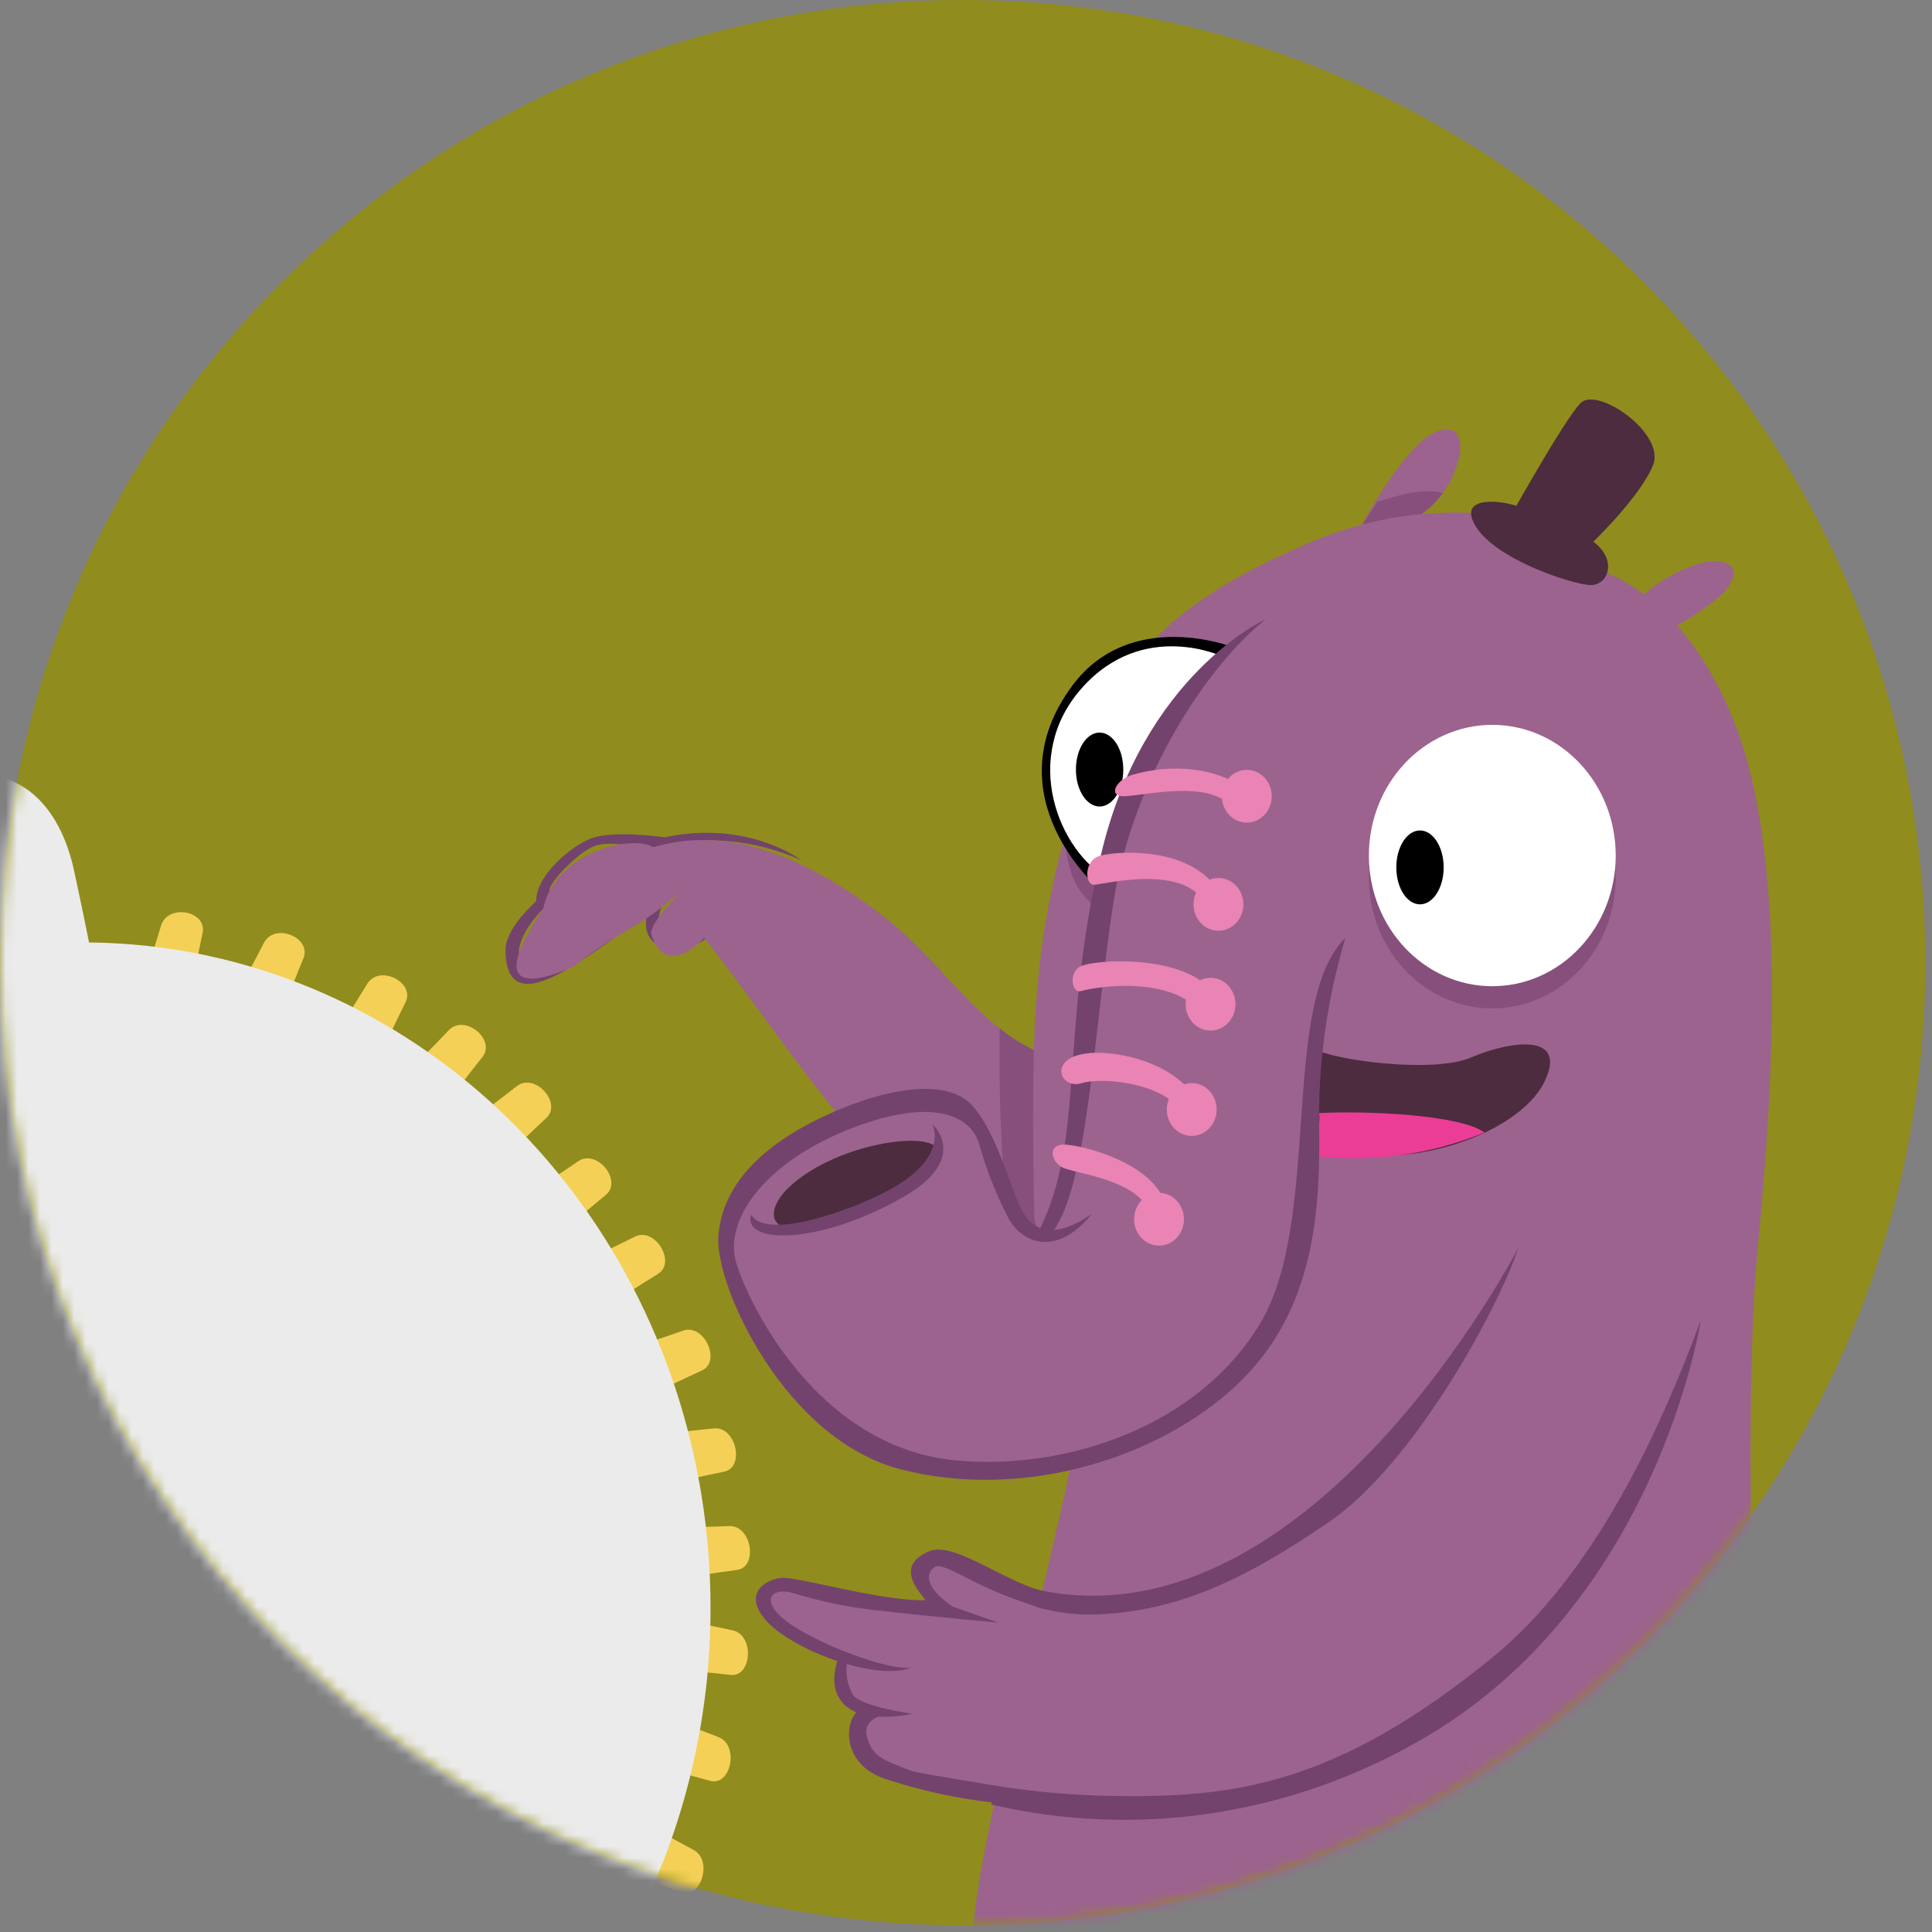 <svg xmlns="http://www.w3.org/2000/svg" width="169" height="169" viewBox="0 0 169 169" fill="none"><rect x="0" y="0" width="169" height="169" fill="#808080" stroke="none"/><path d="M84.205 168.41C130.71 168.41 168.41 130.71 168.41 84.205C168.41 37.7 130.71 0 84.205 0C37.7 0 0 37.7 0 84.205C0 130.71 37.7 168.41 84.205 168.41Z" fill="#908C1E"></path><mask id="mask0_382:350" style="mask-type:alpha" maskUnits="userSpaceOnUse" x="0" y="0" width="169" height="169"><path d="M84.205 168.41C130.71 168.41 168.41 130.71 168.41 84.205C168.41 37.7 130.71 0 84.205 0C37.7 0 0 37.7 0 84.205C0 130.71 37.7 168.41 84.205 168.41Z" fill="#005B7F"></path></mask><g mask="url(#mask0_382:350)"><path d="M20.607 87.136C20.607 87.136 22.145 84.314 23.081 82.486C24.017 80.658 27.297 82.011 26.539 83.839C25.781 85.667 24.976 87.749 24.976 87.749" fill="#F4D057"></path><path d="M29.334 90.531C29.334 90.531 31.057 87.83 32.111 86.076C33.164 84.322 36.348 85.916 35.47 87.683C34.592 89.451 33.651 91.466 33.651 91.466" fill="#F4D057"></path><path d="M35.629 93.841C35.629 93.841 37.86 91.596 39.247 90.125C40.634 88.653 43.417 90.937 42.2 92.461C40.982 93.985 39.653 95.74 39.653 95.74" fill="#F4D057"></path><path d="M41.1 98.131C41.1 98.131 43.619 96.26 45.195 95.02C46.77 93.781 49.207 96.471 47.791 97.79C46.375 99.109 44.817 100.637 44.817 100.637" fill="#F4D057"></path><path d="M46.299 104.419C46.299 104.419 48.926 102.719 50.57 101.585C52.214 100.452 54.489 103.3 52.997 104.523C51.505 105.746 49.861 107.166 49.861 107.166" fill="#F4D057"></path><path d="M50.935 110.4C50.935 110.4 53.748 109.078 55.519 108.182C57.291 107.285 59.192 110.424 57.563 111.429C55.934 112.433 54.128 113.619 54.128 113.619" fill="#F4D057"></path><path d="M54.935 118.011C54.935 118.011 57.877 117.062 59.739 116.4C61.601 115.739 63.128 119.1 61.394 119.886C59.659 120.672 57.731 121.614 57.731 121.614" fill="#F4D057"></path><path d="M57.412 125.431C57.412 125.431 60.479 125.174 62.432 124.951C64.385 124.729 65.193 128.359 63.342 128.733C61.491 129.107 59.414 129.587 59.414 129.587" fill="#F4D057"></path><path d="M58.754 133.622C58.754 133.622 61.83 133.577 63.792 133.492C65.754 133.406 66.336 137.085 64.465 137.329C62.593 137.573 60.492 137.908 60.492 137.908" fill="#F4D057"></path><path d="M59.15 141.519C59.15 141.519 62.155 142.22 64.082 142.613C66.01 143.005 65.784 146.726 63.908 146.512C62.033 146.298 59.918 146.113 59.918 146.113" fill="#F4D057"></path><path d="M58.125 150.08C58.125 150.08 60.995 151.255 62.845 151.951C64.695 152.648 63.939 156.291 62.116 155.777C60.293 155.264 58.223 154.747 58.223 154.747" fill="#F4D057"></path><path d="M56.195 159.357C56.195 159.357 58.91 160.889 60.667 161.819C62.423 162.75 61.258 166.263 59.508 165.523C57.757 164.782 55.765 164 55.765 164" fill="#F4D057"></path><path d="M12.483 86.047C12.483 86.047 13.491 82.967 14.083 80.985C14.676 79.004 18.139 79.675 17.72 81.623C17.302 83.57 16.883 85.775 16.883 85.775" fill="#F4D057"></path><path d="M-7 168.475V69.723C-1.193 65.624 4.765 68.193 6.482 76.167C6.996 78.537 7.431 80.647 7.791 82.441C11.68 82.481 15.554 82.959 19.348 83.865C31.503 86.787 42.36 93.996 50.138 104.31C57.916 114.624 62.153 127.43 62.153 140.629C62.167 150.359 59.867 159.936 55.463 168.475H-7Z" fill="#EBEBEB"></path><path d="M66.682 78.475C65.383 78.836 64.138 79.388 62.984 80.115C61.214 81.169 58.537 83.177 57.801 81.093C56.865 78.441 60.418 77.321 64.344 76.166C64.344 76.166 57.823 76.908 56.805 79.398C55.788 81.888 57.459 83.404 59.786 82.964C62.113 82.524 62.979 80.654 66.682 78.475Z" fill="#73436D"></path><path d="M48.312 78.209C47.057 78.182 50.235 74.78 51.835 74.074C53.434 73.368 56.176 74.286 56.866 74.177L58.146 73.239C58.146 73.239 53.547 72.576 51.637 73.364C49.728 74.152 46.525 76.911 46.937 79.246" fill="#73436D"></path><path d="M59.053 77.966C57.069 78.365 55.49 79.78 52.292 81.968C49.094 84.156 46.019 86.177 45.437 83.869C44.855 81.561 48.787 76.719 56.867 74.183C61.271 73.001 65.919 73.376 70.103 75.251C70.103 75.251 65.014 71.336 57.089 73.5C49.164 75.664 44.23 80.575 44.222 83.049C44.21 87.107 46.849 86.358 49.424 84.895C51.999 83.433 55.126 80.9 56.871 80.052" fill="#73436D"></path><path d="M118.57 46.919C119.661 44.961 121.689 41.111 124.215 38.721C126.287 36.763 128.825 37.054 127.249 41.24C126.54 43.039 125.259 44.518 123.627 45.421" fill="#9C638F"></path><path d="M120.474 43.89C119.457 45.465 119.14 45.894 118.57 46.918L123.625 45.421C124.633 44.865 125.516 44.086 126.214 43.135C124.473 42.626 122.216 43.358 120.474 43.89Z" fill="#87507C"></path><path d="M76.145 145.405H73.528C72.652 146.333 74.404 150.543 76.145 149.62C75.744 149.887 75.414 150.258 75.185 150.697C74.956 151.136 74.836 151.63 74.836 152.131C74.836 152.633 74.956 153.126 75.185 153.565C75.414 154.004 75.744 154.375 76.145 154.642C83.448 156.658 90.953 157.743 98.499 157.875L98.172 140.277C91.624 140.471 88.522 138.767 83.942 136.804C78.708 134.899 80.36 139.189 83.321 140.534C76.56 140.534 74.728 139.543 67.967 138.594L66.331 140.191C68.492 143.394 72.991 144.713 76.145 145.405Z" fill="#9C638F"></path><path d="M112.015 93.095H95.776C95.406 98.63 94.965 104.499 90.974 106.611C87.485 108.458 88.357 98.297 83.123 96.451C76.144 94.603 67.866 99.943 65.675 103.84C63.485 107.737 63.059 109.382 63.931 112.153C69.165 119.542 73.104 126.354 81.828 128.202C85.9 128.923 92.666 128.166 96.973 127.083C97.003 127.028 97.039 126.977 97.081 126.932C97.039 126.977 97.003 127.028 96.973 127.083C98.201 126.774 99.406 126.418 100.574 126.009C99.413 126.421 98.204 126.774 96.973 127.083C96.499 127.934 98.653 128.785 98.002 129.636H112.016L112.015 93.095Z" fill="#9C638F"></path><path d="M107.746 86.966C102.256 90.503 100.043 94.626 94.264 93.096C86.321 91.68 83.467 84.911 77.18 80.08C68.585 73.477 62.062 72.605 57.17 74.124C55.218 72.929 48.52 74.592 47.502 79.519C41.904 87.841 47.914 85.531 50.191 84.552C54.058 81.419 55.673 81.419 59.569 77.978C58.693 78.905 56.952 80.749 56.952 81.672C58.226 85.83 61.595 82.035 61.595 82.035C68.511 90.731 77.902 106.13 85.404 107.225C92.905 108.32 107.746 107.225 107.746 107.225V86.966Z" fill="#9C638F"></path><path d="M94.264 93.095C91.782 92.654 89.439 91.574 87.442 89.951C87.36 95.4 87.568 100.849 88.067 106.272C91.807 110.767 107.746 107.224 107.746 107.224V86.965C102.256 90.503 100.045 94.625 94.264 93.095Z" fill="#87507C"></path><path d="M85.155 168.474C85.809 159.699 93.349 131.528 94.221 125.062L90.483 106.573C90.483 106.573 90.208 96.205 90.513 89.731C91.125 76.748 94.406 68.939 97.273 61.559C100.141 54.179 108.836 49.782 115.811 46.959C120.302 45.246 125.085 44.556 129.845 44.933C139.22 47.534 140.212 49.988 140.212 49.988C140.212 49.988 147.434 52.092 151.793 63.407C156.152 74.721 155.282 93.426 153.756 109.129C152.23 124.832 153.974 158.777 153.974 168.475" fill="#9C638F"></path><path d="M130.538 88.207C136.5 88.207 141.333 83.089 141.333 76.776C141.333 70.463 136.5 65.346 130.538 65.346C124.576 65.346 119.742 70.463 119.742 76.776C119.742 83.089 124.576 88.207 130.538 88.207Z" fill="#87507C"></path><path d="M130.538 86.267C136.5 86.267 141.333 81.149 141.333 74.836C141.333 68.523 136.5 63.406 130.538 63.406C124.576 63.406 119.742 68.523 119.742 74.836C119.742 81.149 124.576 86.267 130.538 86.267Z" fill="white"></path><path d="M97.117 80.288C93.94 78.3 93.139 76.152 93.139 71.959C93.139 65.647 96.105 59.012 102.067 59.012C103.947 59.012 103.031 59.076 104.97 59.827C97.095 67.932 97.117 80.288 97.117 80.288Z" fill="#87507C"></path><path d="M97.116 77.733C95.499 76.722 94.158 75.283 93.227 73.556C92.296 71.829 91.806 69.874 91.808 67.886C91.808 61.573 96.104 56.455 102.066 56.455C103.768 56.429 105.456 56.771 107.029 57.459C99.152 65.565 97.116 77.733 97.116 77.733Z" fill="white"></path><path d="M124.213 79.108C125.357 79.108 126.284 77.661 126.284 75.876C126.284 74.09 125.357 72.643 124.213 72.643C123.068 72.643 122.141 74.09 122.141 75.876C122.141 77.661 123.068 79.108 124.213 79.108Z" fill="black"></path><path d="M96.187 70.548C97.332 70.548 98.259 69.1 98.259 67.315C98.259 65.529 97.332 64.081 96.187 64.081C95.043 64.081 94.115 65.529 94.115 67.315C94.115 69.1 95.043 70.548 96.187 70.548Z" fill="black"></path><path d="M132.609 44.24C131.3 43.778 127.375 43.312 129.119 46.087C130.863 48.862 136.971 50.937 138.933 51.167C140.894 51.398 141.812 48.322 138.278 46.755L132.609 44.24Z" fill="#4C2C3E"></path><path d="M131.736 45.856C131.736 45.856 136.797 36.734 138.263 35.257C139.728 33.779 145.694 37.897 144.604 40.668C143.514 43.438 139.226 47.533 139.226 47.533" fill="#4C2C3E"></path><path d="M142.641 53.166C144.299 51.291 146.419 49.942 148.762 49.272C150.445 48.787 153.131 49.209 150.644 51.975C149.263 53.176 147.747 54.193 146.131 55.002" fill="#9C638F"></path><path d="M86.615 156.126C90.227 156.726 93.874 157.054 97.53 157.106C107.748 157.227 116.69 156.282 130.537 144.997C139.36 137.806 145.135 125.354 148.769 115.501C148.769 115.501 145.006 140.287 124.323 152.176C112.85 158.802 99.503 160.819 86.738 157.855" fill="#73436D"></path><path d="M86.615 156.126C82.163 155.394 80.042 155.023 79.798 154.931C77.026 153.888 76.261 153.566 75.825 151.872C75.389 150.178 77.835 149.851 77.835 149.851C77.164 149.59 76.456 149.451 75.741 149.439C74.043 149.272 72.987 154.063 77.341 155.572C81.215 156.868 85.228 157.642 89.286 157.873" fill="#73436D"></path><path d="M74.158 144.998C73.899 146.094 74.055 147.255 74.594 148.231C75.321 149.307 79.795 149.908 79.795 149.908C79.795 149.908 75.915 150.835 74.038 149.273C72.161 147.711 73.357 144.998 73.357 144.998" fill="#73436D"></path><path d="M90.678 140.574C92.331 141.048 94.039 141.267 95.751 141.226C102.953 140.995 108.858 138.202 116.273 133.122C123.687 128.042 131.082 114.44 132.827 109.129C132.827 109.129 114.883 143.934 91.043 139.128" fill="#73436D"></path><path d="M114.838 91.725C116.91 92.81 125.482 93.889 128.684 92.502C131.885 91.115 137.265 90.193 135.084 94.658C132.903 99.123 122.725 103.125 114.002 100.046" fill="#4C2C3E"></path><path d="M129.85 99.067C127.742 97.494 119.426 97.149 115.386 97.367C115.593 98.64 114.79 99.806 114.638 101.076C119.787 101.743 125.013 101.053 129.85 99.067Z" fill="#EB3D96"></path><path d="M104.246 99.363C105.451 99.363 106.427 98.329 106.427 97.053C106.427 95.778 105.451 94.744 104.246 94.744C103.042 94.744 102.065 95.778 102.065 97.053C102.065 98.329 103.042 99.363 104.246 99.363Z" fill="#E984B4"></path><path d="M105.892 90.15C107.096 90.15 108.073 89.116 108.073 87.841C108.073 86.565 107.096 85.531 105.892 85.531C104.687 85.531 103.711 86.565 103.711 87.841C103.711 89.116 104.687 90.15 105.892 90.15Z" fill="#E984B4"></path><path d="M101.385 108.961C102.59 108.961 103.566 107.927 103.566 106.652C103.566 105.377 102.59 104.343 101.385 104.343C100.181 104.343 99.204 105.377 99.204 106.652C99.204 107.927 100.181 108.961 101.385 108.961Z" fill="#E984B4"></path><path d="M106.583 81.417C107.788 81.417 108.764 80.383 108.764 79.108C108.764 77.833 107.788 76.799 106.583 76.799C105.379 76.799 104.402 77.833 104.402 79.108C104.402 80.383 105.379 81.417 106.583 81.417Z" fill="#E984B4"></path><path d="M109.063 71.959C110.267 71.959 111.244 70.925 111.244 69.65C111.244 68.375 110.267 67.341 109.063 67.341C107.858 67.341 106.882 68.375 106.882 69.65C106.882 70.925 107.858 71.959 109.063 71.959Z" fill="#E984B4"></path><path d="M107.028 57.459C107.028 57.459 100.029 54.103 94.63 60.19C89.23 66.276 92.665 74.535 97.007 76.899C97.34 77.081 96.188 77.816 96.188 77.816C96.188 77.816 86.614 69.649 93.81 59.965C98.876 53.149 107.747 56.577 107.747 56.577" fill="black"></path><path d="M91.825 108.07C95.19 104.341 95.662 89.96 97.406 78.875C99.151 67.791 105.751 58.117 110.71 54.166C110.71 54.166 99.976 59.016 96.292 74.834C92.609 90.652 95.043 99.789 90.678 108.069" fill="#73436D"></path><path d="M68.976 103.893C66.473 106.298 67.718 108.666 71.929 106.652C76.14 104.637 80.882 104.488 82.033 101.132C82.902 98.602 73.311 99.723 68.976 103.893Z" fill="#4C2C3E"></path><path d="M95.509 106.154C92.578 109.922 89.323 108.936 88.067 106.272C87.062 104.297 86.253 102.217 85.653 100.066C84.837 97.318 81.054 96.01 74.02 98.884C66.649 101.894 63.343 106.864 64.385 110.41C65.427 113.957 71.455 126.574 83.557 127.741C93.135 128.669 104.793 124.843 110.236 115.753C115.679 106.664 111.909 87.725 117.689 82.035C116.036 87.553 115.262 93.324 115.399 99.111C115.496 107.831 114.333 115.869 107.402 121.853C100.471 127.838 89.106 131.153 78.868 128.551C68.578 125.934 62.523 112.389 62.838 108.142C63.152 103.896 66.292 100.471 71.631 97.861C76.97 95.251 82.725 94.143 85.029 96.692C87.334 99.241 88.471 104.387 89.555 106.158C91.536 109.385 95.509 106.154 95.509 106.154Z" fill="#73436D"></path><path d="M65.704 106.255C67.012 108.448 73.96 106.049 77.308 104.343C83.268 101.308 81.53 98.304 81.53 98.304C81.53 98.304 84.973 101.307 79.008 104.713C71.565 108.962 64.903 108.833 65.704 106.255Z" fill="#73436D"></path><path d="M79.742 145.867C77.614 146.176 71.391 143.721 68.925 141.917C66.427 140.091 67.389 138.797 69.348 139.341C71.68 140.063 74.069 140.564 76.485 140.838C81.211 141.387 87.321 141.938 87.321 141.938L83.319 140.528C81.284 139.143 80.702 137.758 81.792 137.065C82.259 136.767 83.57 137.533 85.482 138.485C87.379 139.403 89.343 140.159 91.355 140.745C91.355 140.745 93.153 139.933 91.9 139.279C88.574 138.936 83.628 134.757 81.322 135.682C78.159 136.951 80.446 139.284 80.969 139.976C77.397 140.091 70.527 138.128 68.619 138.018C67.548 137.953 64.748 139.058 66.928 141.656C69.109 144.253 76.635 147.138 79.742 145.867Z" fill="#73436D"></path><path d="M94.596 86.687C95.846 86.301 104.246 84.952 105.89 90.149L106.581 87.73C105.127 83.573 96.418 83.777 94.596 84.498C93.452 84.952 93.697 86.965 94.596 86.687Z" fill="#E984B4"></path><path d="M94.644 94.745C96.46 94.172 102.583 94.745 103.71 97.94L104.968 97.06C103.792 93.144 97.533 91.624 94.628 92.217C91.723 92.809 92.817 95.321 94.644 94.745Z" fill="#E984B4"></path><path d="M95.736 77.393C97.344 77.203 104.884 75.341 105.892 80.235L106.582 77.954C104.402 74.337 98.592 74.304 96.292 74.837C94.76 75.19 94.876 77.495 95.736 77.393Z" fill="#E984B4"></path><path d="M93.136 102.211C95.108 102.855 100.694 103.473 100.875 107.224L101.919 105.279C100.875 101.87 95.236 100.309 93.326 100.133C91.417 99.957 91.987 101.835 93.136 102.211Z" fill="#E984B4"></path><path d="M98.259 69.65C100.001 69.65 105.565 68.146 107.747 70.548L109.062 69.256C106.743 67.1 102.491 66.766 99.054 67.778C97.625 68.199 96.894 69.65 98.259 69.65Z" fill="#E984B4"></path></g></svg>